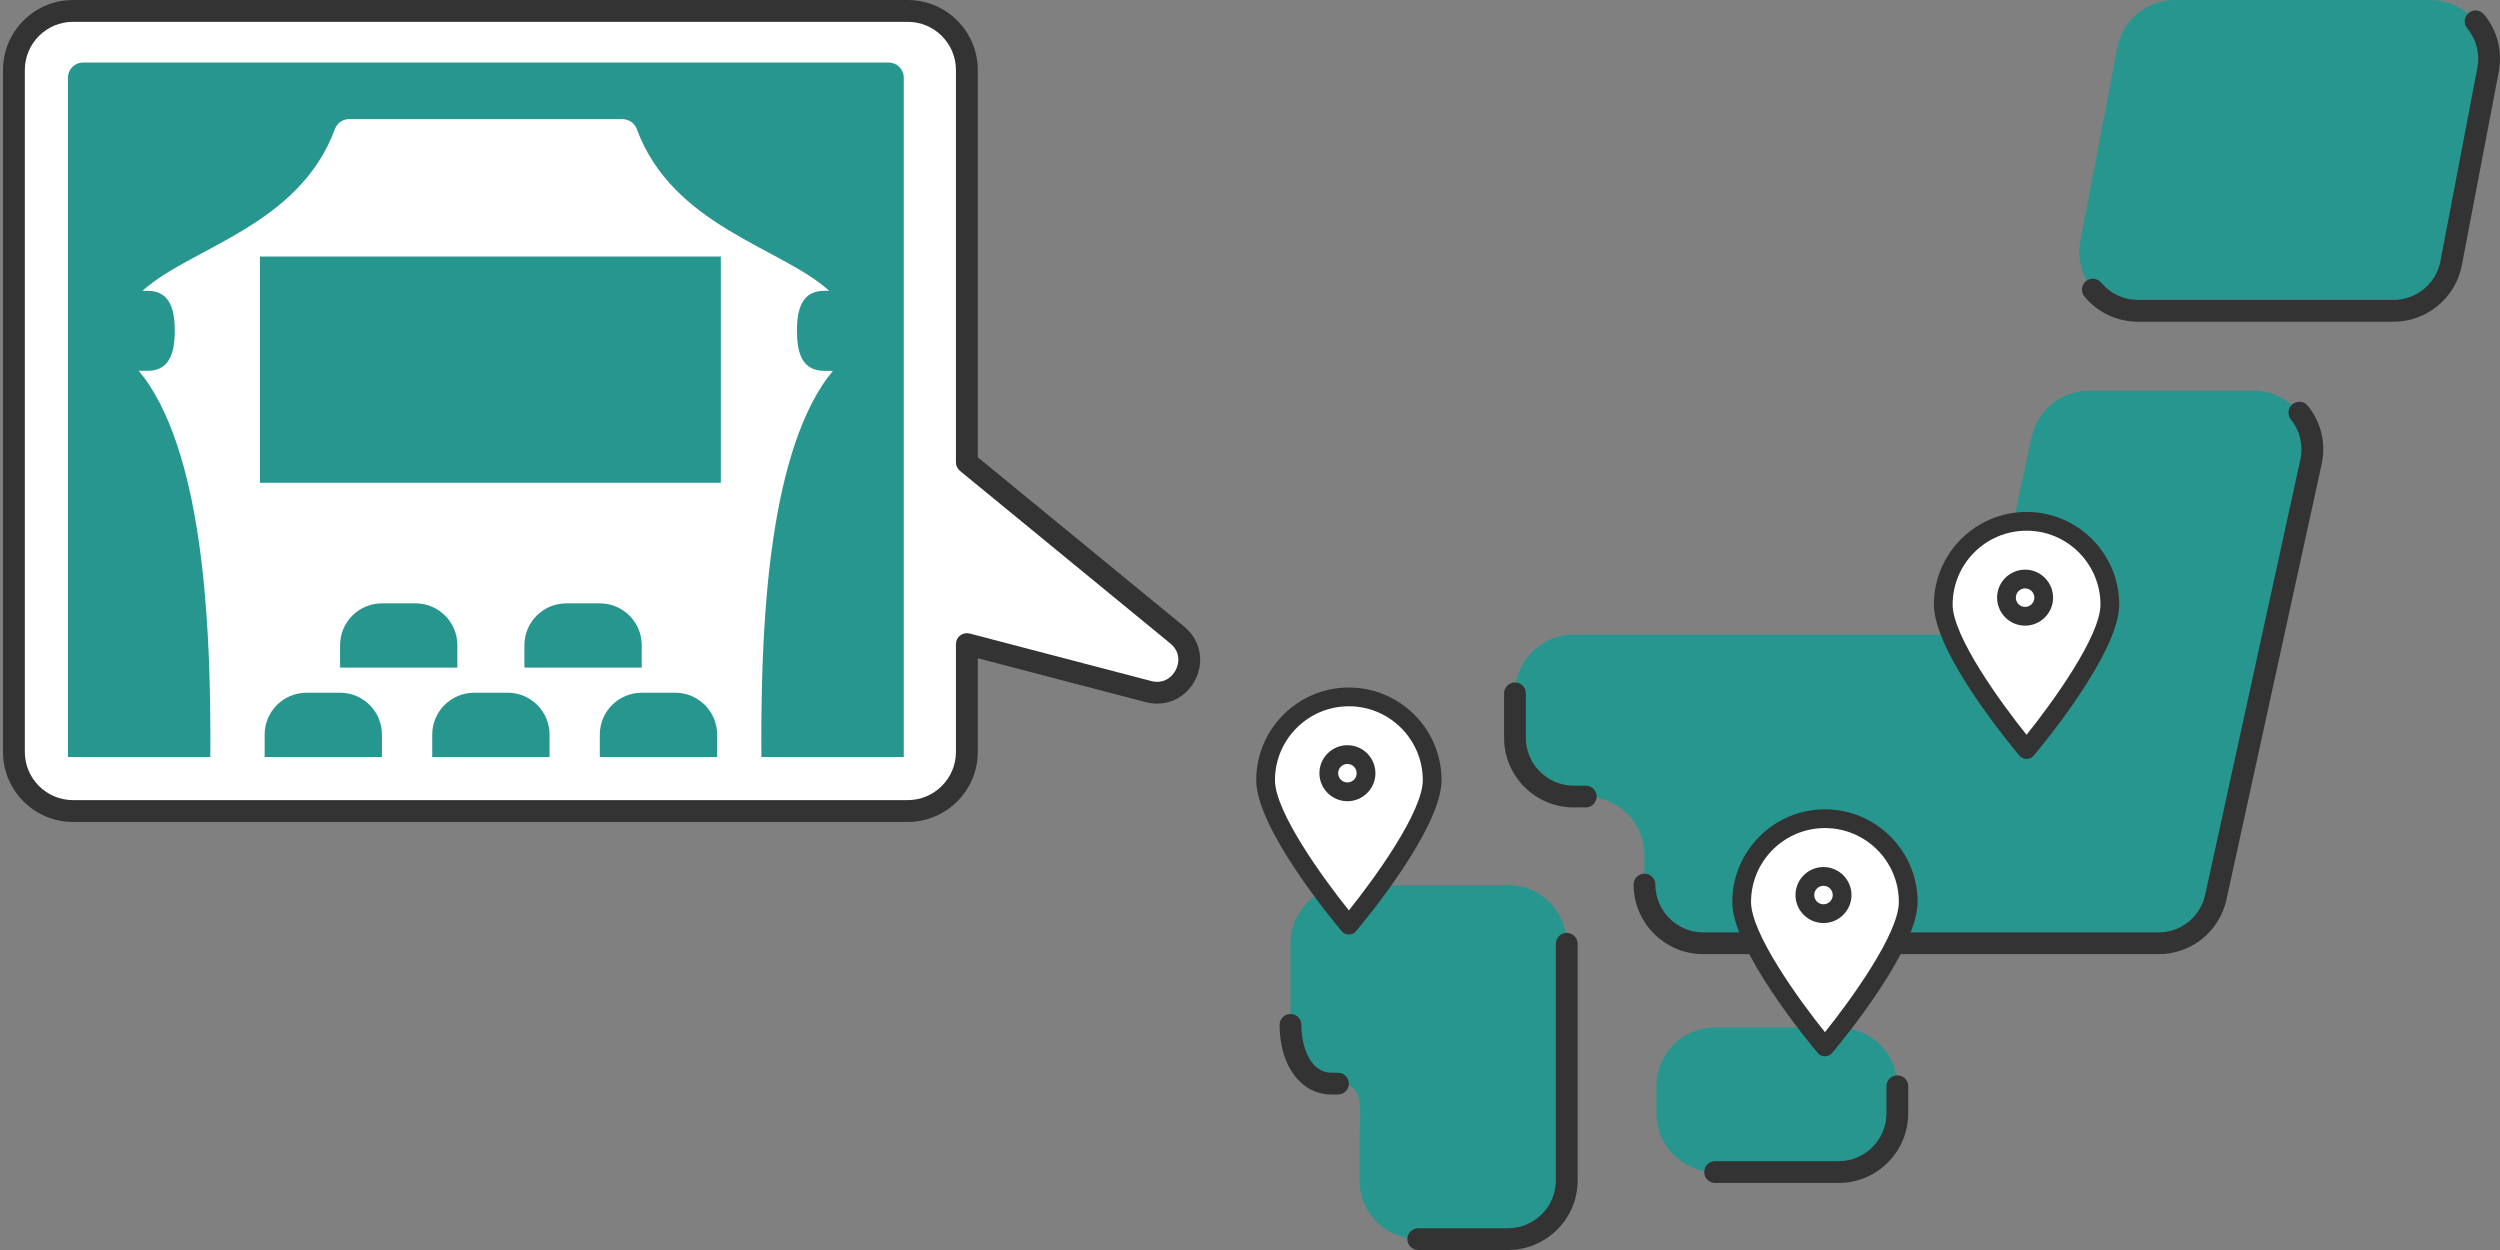 <svg width="200" height="100" viewBox="0 0 200 100" fill="none" xmlns="http://www.w3.org/2000/svg">
<rect x="0" y="0" width="200" height="100" fill="#808080" stroke="none"/>
<g clip-path="url(#clip0_173_39756)">
<path d="M151.788 89.066C151.788 91.662 149.682 93.764 147.09 93.764H137.21C134.614 93.764 132.512 91.662 132.512 89.066V86.897C132.512 84.301 134.614 82.199 137.21 82.199H147.09C149.683 82.199 151.788 84.301 151.788 86.897V89.066Z" fill="#27968F"/>
<path d="M108.763 70.801H107.937C105.344 70.801 103.239 72.907 103.239 75.499V81.988C103.239 84.584 104.449 86.689 106.521 86.689H107.038C109.28 86.689 108.762 88.791 108.762 91.387V94.43C108.762 97.022 110.868 99.128 113.46 99.128H120.642C123.238 99.128 125.34 97.022 125.34 94.43V75.499C125.34 72.906 123.238 70.801 120.642 70.801H108.763Z" fill="#27968F"/>
<path d="M167.122 31.257C164.911 31.257 162.999 32.8 162.533 34.96L159.907 47.067C159.441 49.227 157.526 50.77 155.315 50.77H125.895C123.302 50.77 121.197 52.876 121.197 55.468V59.026C121.197 61.619 123.303 63.724 125.895 63.724H126.86C129.453 63.724 131.558 65.83 131.558 68.425V70.763C131.558 73.356 133.664 75.461 136.256 75.461H172.679C174.884 75.461 176.793 73.924 177.268 71.764L184.879 36.956C185.185 35.571 184.843 34.118 183.95 33.011C183.058 31.898 181.711 31.256 180.286 31.256H167.12L167.122 31.257Z" fill="#27968F"/>
<path d="M196.091 21.055C195.667 23.266 193.734 24.867 191.475 24.867H171.047C169.646 24.867 168.314 24.247 167.428 23.167C166.533 22.084 166.166 20.662 166.43 19.289L169.383 3.818C169.807 1.603 171.743 0 173.999 0H194.431C195.832 0 197.157 0.623 198.049 1.706C198.944 2.786 199.307 4.208 199.044 5.584L196.091 21.055Z" fill="#27968F"/>
<path d="M147.089 94.636H137.209C136.728 94.636 136.338 94.246 136.338 93.765C136.338 93.284 136.728 92.894 137.209 92.894H147.089C149.199 92.894 150.916 91.177 150.916 89.067V86.898C150.916 86.417 151.306 86.027 151.787 86.027C152.268 86.027 152.658 86.417 152.658 86.898V89.067C152.658 92.138 150.16 94.636 147.088 94.636H147.089Z" fill="#333333"/>
<path d="M120.643 100.001H113.461C112.98 100.001 112.59 99.611 112.59 99.13C112.59 98.649 112.98 98.259 113.461 98.259H120.643C122.753 98.259 124.47 96.542 124.47 94.432V75.5C124.47 75.019 124.86 74.629 125.341 74.629C125.822 74.629 126.212 75.019 126.212 75.5V94.432C126.212 97.503 123.714 100.001 120.643 100.001Z" fill="#333333"/>
<path d="M107.039 87.56H106.522C104.077 87.56 102.369 85.269 102.369 81.988C102.369 81.507 102.759 81.117 103.24 81.117C103.721 81.117 104.111 81.507 104.111 81.988C104.111 83.833 104.865 85.818 106.522 85.818H107.039C107.52 85.818 107.91 86.208 107.91 86.689C107.91 87.17 107.52 87.56 107.039 87.56Z" fill="#333333"/>
<path d="M172.68 76.332H136.257C133.186 76.332 130.688 73.834 130.688 70.763C130.688 70.281 131.078 69.891 131.559 69.891C132.04 69.891 132.43 70.281 132.43 70.763C132.43 72.873 134.147 74.59 136.257 74.59H172.68C174.491 74.59 176.027 73.35 176.417 71.576L184.029 36.77C184.279 35.636 184.004 34.465 183.273 33.559C182.971 33.184 183.029 32.636 183.404 32.334C183.778 32.032 184.328 32.09 184.63 32.465C185.694 33.786 186.096 35.492 185.73 37.145L178.12 71.951C177.552 74.531 175.315 76.332 172.68 76.332Z" fill="#333333"/>
<path d="M126.86 64.594H125.895C122.824 64.594 120.326 62.096 120.326 59.025V55.467C120.326 54.986 120.716 54.596 121.197 54.596C121.678 54.596 122.068 54.986 122.068 55.467V59.025C122.068 61.135 123.785 62.852 125.895 62.852H126.86C127.341 62.852 127.731 63.242 127.731 63.723C127.731 64.204 127.341 64.594 126.86 64.594Z" fill="#333333"/>
<path d="M191.475 25.738H171.046C169.372 25.738 167.807 25.002 166.754 23.72C166.449 23.348 166.503 22.799 166.875 22.494C167.247 22.189 167.796 22.242 168.101 22.614C168.822 23.492 169.895 23.997 171.046 23.997H191.475C193.31 23.997 194.891 22.691 195.236 20.892L198.189 5.422C198.404 4.295 198.109 3.144 197.379 2.263C197.072 1.893 197.123 1.343 197.494 1.036C197.865 0.729 198.414 0.78 198.721 1.151C199.785 2.434 200.215 4.11 199.901 5.749L196.948 21.22C196.446 23.838 194.145 25.739 191.476 25.739L191.475 25.738Z" fill="#333333"/>
<path d="M94.174 50.795L77.348 36.991V5.601C77.348 2.99 75.231 0.873 72.62 0.873H5.841C3.229 0.872 1.112 2.989 1.112 5.601V60.153C1.112 62.764 3.229 64.881 5.84 64.881H72.619C75.23 64.881 77.347 62.764 77.347 60.153V51.525L91.864 55.323C94.565 56.03 96.332 52.565 94.174 50.795Z" fill="white"/>
<path d="M72.62 65.756H5.841C2.752 65.756 0.239 63.243 0.239 60.154V5.602C0.239 2.513 2.752 0 5.841 0H72.62C75.709 0 78.222 2.513 78.222 5.602V36.579L94.728 50.121C96.021 51.182 96.379 52.896 95.62 54.386C94.861 55.876 93.263 56.593 91.645 56.169L78.222 52.657V60.154C78.222 63.243 75.709 65.756 72.62 65.756ZM5.841 1.747C3.715 1.747 1.986 3.476 1.986 5.602V60.154C1.986 62.28 3.715 64.009 5.841 64.009H72.62C74.746 64.009 76.475 62.28 76.475 60.154V51.526C76.475 51.255 76.6 51 76.815 50.835C77.029 50.67 77.308 50.613 77.57 50.681L92.087 54.479C93.081 54.739 93.759 54.191 94.064 53.592C94.37 52.993 94.413 52.121 93.62 51.471L76.794 37.667C76.592 37.501 76.475 37.253 76.475 36.992V5.602C76.475 3.476 74.746 1.747 72.62 1.747H5.841Z" fill="#333333"/>
<path d="M57.665 20.523H20.795V38.623H57.665V20.523Z" fill="#27968F"/>
<path d="M27.206 55.418H24.523C22.673 55.418 21.172 56.919 21.172 58.771V60.558H30.556V58.771C30.556 56.919 29.057 55.418 27.206 55.418Z" fill="#27968F"/>
<path d="M54.018 55.418H51.339C49.485 55.418 47.984 56.919 47.984 58.771V60.558H57.372V58.771C57.372 56.919 55.872 55.418 54.018 55.418Z" fill="#27968F"/>
<path d="M40.612 55.418H37.931C36.079 55.418 34.578 56.919 34.578 58.771V60.558H43.964V58.771C43.964 56.919 42.464 55.418 40.612 55.418Z" fill="#27968F"/>
<path d="M36.59 51.619C36.59 49.769 35.089 48.268 33.239 48.268H30.556C28.706 48.268 27.205 49.769 27.205 51.619V53.408H36.589V51.619H36.59Z" fill="#27968F"/>
<path d="M51.339 51.619C51.339 49.769 49.838 48.268 47.986 48.268H45.305C43.453 48.268 41.952 49.769 41.952 51.619V53.408H51.338L51.339 51.619Z" fill="#27968F"/>
<path d="M49.761 5.002H6.648C5.978 5.002 5.434 5.545 5.434 6.216V60.559H16.821C16.825 60.221 16.831 59.887 16.831 59.546C16.831 51.798 16.554 37.895 11.97 30.844C11.683 30.4 11.391 30.011 11.098 29.666H11.803C13.563 29.666 13.981 28.232 13.981 26.465C13.981 24.698 13.563 23.264 11.803 23.264H11.402C15.218 19.79 23.918 18.121 26.795 10.317C26.97 9.842 27.425 9.529 27.931 9.529H49.76C49.76 9.529 49.766 9.529 49.769 9.529C50.29 9.527 50.761 9.833 50.942 10.322C53.823 18.125 62.52 19.792 66.334 23.265H65.933C64.173 23.265 63.755 24.699 63.755 26.466C63.755 28.233 64.173 29.667 65.933 29.667H66.638C66.345 30.013 66.053 30.402 65.766 30.845C61.182 37.896 60.905 51.799 60.905 59.547C60.905 59.889 60.911 60.223 60.915 60.56H72.302V6.216C72.302 5.546 71.759 5.002 71.088 5.002H49.759H49.761Z" fill="#27968F"/>
<path d="M168.786 48.368C168.786 52.048 162.123 59.967 162.123 59.967C162.123 59.967 155.46 52.048 155.46 48.368C155.46 44.688 158.443 41.705 162.123 41.705C165.803 41.705 168.786 44.688 168.786 48.368Z" fill="white"/>
<path d="M162.124 60.717C161.902 60.717 161.692 60.619 161.55 60.449C160.851 59.618 154.711 52.211 154.711 48.368C154.711 44.28 158.036 40.955 162.124 40.955C166.212 40.955 169.537 44.28 169.537 48.368C169.537 52.211 163.397 59.618 162.698 60.449C162.555 60.619 162.345 60.717 162.124 60.717ZM162.124 42.455C158.863 42.455 156.211 45.107 156.211 48.368C156.211 50.901 160.061 56.217 162.124 58.784C164.187 56.216 168.037 50.9 168.037 48.368C168.037 45.107 165.385 42.455 162.124 42.455Z" fill="#333333"/>
<path d="M162.006 49.302C162.829 49.302 163.496 48.635 163.496 47.812C163.496 46.989 162.829 46.322 162.006 46.322C161.183 46.322 160.516 46.989 160.516 47.812C160.516 48.635 161.183 49.302 162.006 49.302Z" fill="white"/>
<path d="M162.007 50.052C160.772 50.052 159.767 49.047 159.767 47.812C159.767 46.577 160.772 45.572 162.007 45.572C163.242 45.572 164.247 46.577 164.247 47.812C164.247 49.047 163.242 50.052 162.007 50.052ZM162.007 47.072C161.599 47.072 161.267 47.404 161.267 47.812C161.267 48.22 161.599 48.552 162.007 48.552C162.415 48.552 162.747 48.22 162.747 47.812C162.747 47.404 162.415 47.072 162.007 47.072Z" fill="#333333"/>
<path d="M114.573 62.415C114.573 66.095 107.91 74.014 107.91 74.014C107.91 74.014 101.247 66.095 101.247 62.415C101.247 58.735 104.23 55.752 107.91 55.752C111.59 55.752 114.573 58.735 114.573 62.415Z" fill="white"/>
<path d="M107.91 74.764C107.688 74.764 107.478 74.666 107.336 74.496C106.637 73.665 100.497 66.258 100.497 62.415C100.497 58.327 103.822 55.002 107.91 55.002C111.998 55.002 115.323 58.327 115.323 62.415C115.323 66.258 109.183 73.665 108.484 74.496C108.341 74.666 108.131 74.764 107.91 74.764ZM107.91 56.502C104.649 56.502 101.997 59.154 101.997 62.415C101.997 64.948 105.847 70.264 107.91 72.831C109.973 70.263 113.823 64.947 113.823 62.415C113.823 59.154 111.171 56.502 107.91 56.502Z" fill="#333333"/>
<path d="M107.793 63.347C108.616 63.347 109.283 62.68 109.283 61.857C109.283 61.034 108.616 60.367 107.793 60.367C106.97 60.367 106.303 61.034 106.303 61.857C106.303 62.68 106.97 63.347 107.793 63.347Z" fill="white"/>
<path d="M107.793 64.097C106.558 64.097 105.553 63.092 105.553 61.857C105.553 60.622 106.558 59.617 107.793 59.617C109.028 59.617 110.034 60.622 110.034 61.857C110.034 63.092 109.028 64.097 107.793 64.097ZM107.793 61.117C107.385 61.117 107.053 61.449 107.053 61.857C107.053 62.265 107.385 62.597 107.793 62.597C108.201 62.597 108.534 62.265 108.534 61.857C108.534 61.449 108.202 61.117 107.793 61.117Z" fill="#333333"/>
<path d="M152.659 72.159C152.659 75.839 145.996 83.758 145.996 83.758C145.996 83.758 139.333 75.839 139.333 72.159C139.333 68.479 142.316 65.496 145.996 65.496C149.676 65.496 152.659 68.479 152.659 72.159Z" fill="white"/>
<path d="M145.996 84.508C145.774 84.508 145.564 84.41 145.422 84.24C144.723 83.409 138.583 76.002 138.583 72.159C138.583 68.071 141.908 64.746 145.996 64.746C150.084 64.746 153.409 68.071 153.409 72.159C153.409 76.002 147.269 83.409 146.57 84.24C146.427 84.41 146.217 84.508 145.996 84.508ZM145.996 66.246C142.735 66.246 140.083 68.898 140.083 72.159C140.083 74.692 143.933 80.008 145.996 82.575C148.059 80.007 151.909 74.691 151.909 72.159C151.909 68.898 149.257 66.246 145.996 66.246Z" fill="#333333"/>
<path d="M145.879 73.091C146.702 73.091 147.369 72.424 147.369 71.601C147.369 70.778 146.702 70.111 145.879 70.111C145.056 70.111 144.389 70.778 144.389 71.601C144.389 72.424 145.056 73.091 145.879 73.091Z" fill="white"/>
<path d="M145.879 73.843C144.644 73.843 143.639 72.838 143.639 71.603C143.639 70.368 144.644 69.363 145.879 69.363C147.114 69.363 148.119 70.368 148.119 71.603C148.119 72.838 147.114 73.843 145.879 73.843ZM145.879 70.863C145.471 70.863 145.139 71.195 145.139 71.603C145.139 72.011 145.471 72.343 145.879 72.343C146.287 72.343 146.619 72.011 146.619 71.603C146.619 71.195 146.287 70.863 145.879 70.863Z" fill="#333333"/>
</g>
<defs>
<clipPath id="clip0_173_39756">
<rect width="199.761" height="100" fill="white" transform="translate(0.239)"/>
</clipPath>
</defs>
</svg>
